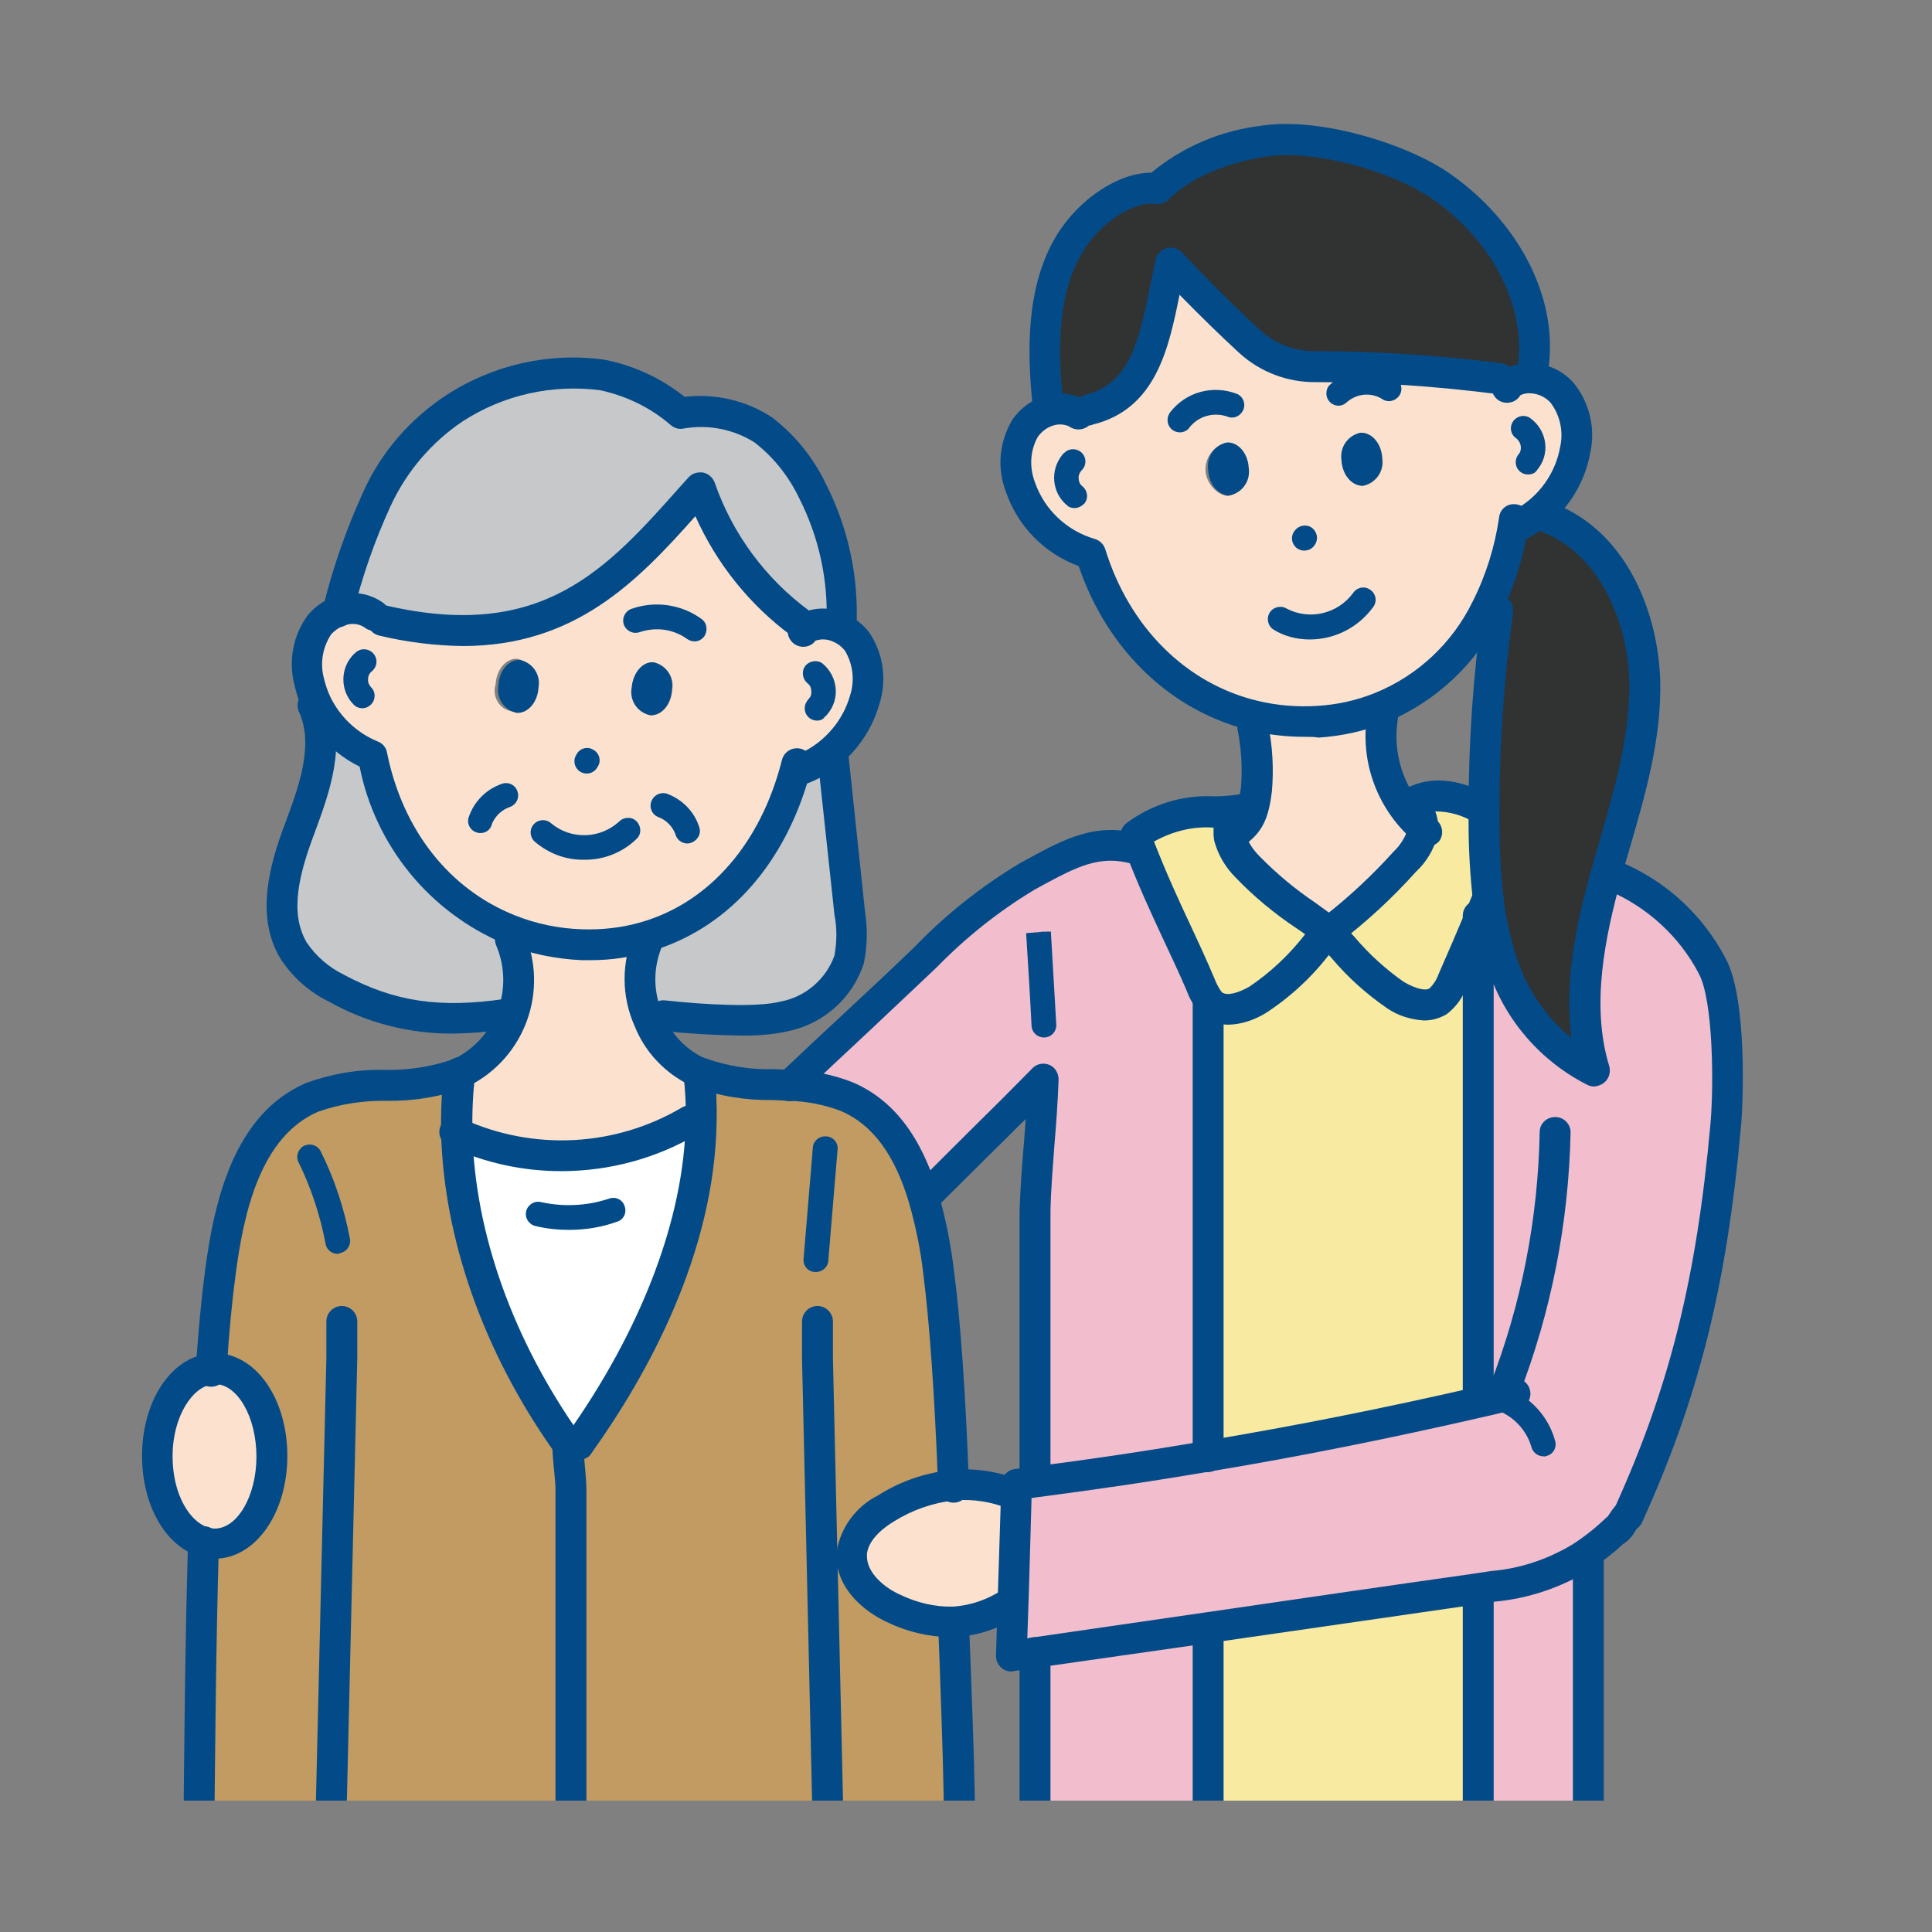 <?xml version="1.0" encoding="utf-8"?>
<!-- Generator: Adobe Illustrator 25.4.1, SVG Export Plug-In . SVG Version: 6.00 Build 0)  -->
<svg version="1.1" id="レイヤー_1" xmlns="http://www.w3.org/2000/svg" xmlns:xlink="http://www.w3.org/1999/xlink" x="0px"
	 y="0px" viewBox="0 0 500 500" style="enable-background:new 0 0 500 500;" xml:space="preserve">
<rect x="0" y="0" width="500" height="500" fill="#808080" stroke="none"/>
<style type="text/css">
	.st0{clip-path:url(#SVGID_00000150091538460439313930000009033557401423374780_);}
	.st1{fill:#F2BECD;}
	.st2{fill:#313232;}
	.st3{fill:#FCE2CE;}
	.st4{fill:#F9EAA1;}
	.st5{fill:#034B88;}
	.st6{fill:#C19B61;}
	.st7{fill:#C7C8C9;}
	.st8{fill:#FFFFFF;}
</style>
<g id="レイヤー_2_00000095338974995474812860000013070176965849560759_">
</g>
<g>
	<defs>
		<rect id="SVGID_1_" x="31" y="17.9" width="434" height="448.1"/>
	</defs>
	<clipPath id="SVGID_00000145759330826207280700000015039747473105683094_">
		<use xlink:href="#SVGID_1_"  style="overflow:visible;"/>
	</clipPath>
	
		<g id="レイヤー_1_00000054223981086978515590000017192736721768304000_" style="clip-path:url(#SVGID_00000145759330826207280700000015039747473105683094_);">
		<g id="グループ_3504" transform="translate(-247.113 -594.737)">
			<g>
				<g id="グループ_3503" transform="translate(247.113 594.737)">
					<g id="グループ_3502" transform="translate(0.763 4.992)">
						<g id="グループ_3500" transform="translate(1.208 1.21)">
							<path id="パス_10461" class="st1" d="M380.8,356.7l-0.2-0.7V231.7c0.8-1.9,1.5-3.7,2.3-5.5h0.3c0.7,6,2,11.9,3.9,17.5
								c4,11.8,12.5,21.6,23.6,27.2c-5-16.4-1.6-34.2,3-50.7c0-0.2,0.1-0.3,0.1-0.5l0.3,0.1c7,3.6,18.4,8.1,27.1,24.2
								c4.4,8.3,4.3,31.8,3.5,41.2c-3.4,37.4-9.8,66.9-25.3,101.1c0.1-1.3-3.1,4.7-3,3.4c-2.8,2.7-5.9,5.1-9.2,7.3
								c-6.9,4.2-14.7,6.8-22.7,7.5l-4,0.6c-23.3,3.3-46.6,6.7-69.9,10.1c-14.9,2.1-29.9,4.3-44.8,6.4c-2,0.3-4.1,0.6-6.1,0.9
								c0.2-4.7,0.3-9.4,0.4-14.2c0.3-9.2,0.6-18.4,0.8-27.7c0-0.9,0.1-1.8,0.1-2.6c1.6-0.2,3.2-0.4,4.8-0.6
								c15-1.9,29.9-4.1,44.8-6.7C334.1,366.7,357.5,362.1,380.8,356.7z"/>
							<path id="パス_10462" class="st2" d="M423.7,169.9c0.4,17-5.3,33.5-9.9,49.8c0,0.2-0.1,0.3-0.1,0.5
								c-4.6,16.6-8,34.3-3,50.7c-11.1-5.6-19.6-15.4-23.6-27.2c-1.9-5.7-3.2-11.6-3.9-17.5c-0.7-6.4-1.1-12.8-1.1-19.2v-3.7
								c0-17.2,1.2-34.3,3.5-51.4l-2.9-0.5c3.7-7.3,6.1-15.1,7.3-23.2l0.1,1.9c1.5-0.7,3-1.5,4.3-2.4l4.5,0.3
								C414.9,134.4,423.2,152.7,423.7,169.9z"/>
							<path id="パス_10463" class="st1" d="M409,412.1v62h-28.4v-68.4l-0.1-0.6l4-0.6c8-0.7,15.8-3.3,22.7-7.5l1.9,1v14.1H409z"
								/>
							<path id="パス_10464" class="st3" d="M388.3,93.5c1.8-1.5,4.1-2.2,6.4-2c3,0.2,5.8,1.5,7.8,3.7c3.3,4.2,4.6,9.6,3.4,14.8
								c-1.3,7.1-5.4,13.5-11.4,17.6c-1.4,1-2.8,1.8-4.3,2.4l-0.1-1.9c-1.1,8.1-3.6,15.9-7.3,23.2c-5.7,11.5-15.3,20.5-27.2,25.4
								c-5.2,2.1-10.8,3.4-16.4,3.7c-5.5,0.3-11-0.1-16.4-1.4c-19.2-4.6-35.5-19.3-42.4-41.9c-8.5-2.5-15.2-8.9-18.2-17.2
								c-1.9-5-1.5-10.6,1.1-15.2c1.5-2.3,3.8-3.9,6.4-4.7c2.1-0.6,4.3-0.5,6.3,0.3l3.8-0.4c16.6-4.1,17.5-22.4,21.2-37.9
								c6.8,7.2,13.4,13.9,20.5,20.4c4.7,4.2,10.8,6.5,17.1,6.5c15.9,0,31.7,1.1,47.5,3.1L388.3,93.5z M350.9,119.5
								c3.3-0.7,5.4-3.8,4.9-7.1c-0.2-3.8-2.7-6.7-5.6-6.6c-3.3,0.7-5.4,3.8-4.9,7.1C345.5,116.7,348,119.7,350.9,119.5z
								 M315.7,122.2c3.3-0.7,5.4-3.8,4.8-7.1c-0.2-3.8-2.7-6.7-5.6-6.6c-3.7,1.2-5.8,5.3-4.5,9
								C311.3,119.9,313.2,121.7,315.7,122.2z"/>
							<path id="パス_10465" class="st2" d="M371,41.9c18,12.5,25.7,31.2,24,45.7l-0.2,3.9c-2.3-0.2-4.6,0.5-6.4,2l-2.2-1.6
								c-15.7-2-31.6-3.1-47.5-3.1c-6.3,0.1-12.4-2.2-17.1-6.5c-7.1-6.5-13.7-13.1-20.5-20.4c-3.6,15.5-4.6,33.9-21.2,37.9l-3.8,0.4
								c-2-0.8-4.2-0.9-6.3-0.3l-0.5-1.5c-1.2-12-2.1-29.1,5.7-41.8c5.8-9.5,16.1-15.2,22.6-14.2c7.8-6.9,17.5-11.3,27.9-12.4
								C338.5,28.3,360,34.3,371,41.9z"/>
							<path id="パス_10466" class="st4" d="M366.3,208.2c0.2-2.6-1.3-5.1-3.7-6.1c6-3.7,12.3-2.3,18.9,1.1h0.6v3.7
								c0,6.4,0.4,12.9,1.1,19.2h-0.3c-0.8,1.9-1.5,3.7-2.3,5.5c-2.1,5-4.3,10.1-6.8,15.8c-0.7,2.1-2,4-3.7,5.3
								c-3.3,2.1-7.6,0.4-10.9-1.5c-5.9-3.4-12.3-11.2-17.2-16.2l0,0c0.1-0.1,0.1-0.2,0-0.3c0.2-0.2,0.4-0.4,0.4-0.1
								c7-5.3,13.5-11.3,19.3-17.9c2.2-2.1,3.7-4.6,4.5-7.5C366.2,209,366.3,208.6,366.3,208.2z"/>
							<path id="パス_10467" class="st4" d="M380.6,356l0.2,0.7c-23.2,5.4-46.6,10-70.1,14V253.8l0.6-0.8c0.4,0.4,0.8,0.8,1.2,1.1
								c3.3,2.1,7.6,0.4,10.9-1.5c6.5-4.3,12.1-9.8,16.6-16.2c0,0.4,1.6-0.5,1.9-1.1c4.9,5,11.3,12.7,17.2,16.2
								c3.4,1.9,7.7,3.6,10.9,1.5c1.7-1.4,3-3.2,3.7-5.3c2.5-5.7,4.7-10.8,6.8-15.8L380.6,356L380.6,356z"/>
							<path id="パス_10468" class="st4" d="M380.6,405.6V474h-69.9v-58.8V415c23.3-3.4,46.6-6.8,69.9-10.1V405.6z"/>
							<path id="パス_10469" class="st3" d="M366.3,208.2c0,0.4-0.1,0.8-0.2,1.2c-0.8,2.9-2.4,5.4-4.5,7.5
								c-5.9,6.5-12.4,12.5-19.3,17.9c0-0.3-0.2-0.1-0.4,0.1c-0.1-0.1-0.2-0.1-0.3-0.2c-7-5.3-14.8-10.1-20.7-16.7
								c-2.2-2.1-3.7-4.6-4.6-7.5c-0.1-0.3-0.1-0.6-0.1-0.9h0.8c4.7-2.8,5.4-6.1,6.1-11.5c0.5-5.4,0.2-10.9-1-16.3l0.6-2.7
								c5.4,1.3,10.9,1.7,16.4,1.4c5.6-0.3,11.2-1.6,16.4-3.7l0.5,1.1C353.8,189,357.7,200.6,366.3,208.2z"/>
							<path id="パス_10470" class="st5" d="M355.7,112.4c0.5,3.3-1.6,6.4-4.9,7.1c-2.9,0.1-5.4-2.8-5.6-6.6
								c-0.5-3.3,1.6-6.4,4.9-7.1C353.1,105.7,355.5,108.6,355.7,112.4z"/>
							<path id="パス_10470_00000060721857210453069380000008907673884963503799_" class="st5" d="M321.2,114.9
								c0.5,3.3-1.6,6.4-4.9,7.1c-2.9,0.1-5.4-2.8-5.6-6.6c-0.5-3.3,1.6-6.4,4.9-7.1C318.5,108.2,321,111.1,321.2,114.9z"/>
							<path id="パス_10471" class="st4" d="M341.9,235.2L341.9,235.2c-0.3,0.7-1.9,1.6-1.9,1.2c-4.4,6.4-10,11.9-16.6,16.2
								c-3.4,2-7.7,3.6-10.9,1.5c-0.5-0.3-0.9-0.6-1.2-1.1c-1.1-1.3-1.9-2.7-2.5-4.3c-5.7-13.1-10.7-22.5-15.6-35.4
								c-0.4-1.1-0.9-2.2-1.3-3.4c10.9-8.1,18.9-5.2,28-6.8c-2.5,1.1-4,3.7-3.6,6.4c0,0.3,0,0.6,0.1,0.9c0.8,2.9,2.4,5.4,4.6,7.5
								c5.9,6.5,13.7,11.4,20.7,16.7c0.1,0,0.2,0.1,0.3,0.2c-0.1,0.1-0.1,0.1-0.2,0.1l-0.1-0.1c0,0.2,0.1,0.2,0.1,0.1
								C341.8,235.1,341.8,235.1,341.9,235.2z"/>
							<path id="パス_10473" class="st1" d="M311.3,253l-0.6,0.8v116.9c-14.9,2.5-29.8,4.7-44.8,6.7V377v-69.8
								c0.4-10.9,1.7-23,2.1-34c-11,11.2-19.8,19.6-30.9,30.8H237c-3.4-11.5-9.2-21.7-19.9-26.3c-4.7-1.8-9.7-2.8-14.8-2.9l0,0
								c12-11.4,23.3-21.8,35.3-33.2c7.8-8.1,16.6-15.1,26.2-20.9c9.9-5.3,17.7-10.3,28.5-7.1l0.9-0.3c5,12.8,9.9,22.2,15.6,35.4
								C309.4,250.3,310.2,251.7,311.3,253z"/>
							<path id="パス_10474" class="st1" d="M310.6,471.1v2.9h-44.8v-52.5c14.9-2.1,29.9-4.3,44.8-6.4v0.2V471.1z"/>
							<path id="パス_10475" class="st3" d="M244.8,413.5c-5.3,0.1-10.5-1.1-15.2-3.4c-5.7-2.6-11.2-7.6-11.2-13.7
								c0-0.3,0-0.7,0.1-1.1c1.1-4.9,4.3-9,8.8-11.2c5.3-3.3,11.3-5.4,17.5-6c5.5-0.5,11,0.4,16.1,2.6h0.2
								c-0.3,9.2-0.5,18.4-0.8,27.7H260C255.5,411.4,250.2,413.2,244.8,413.5z"/>
							<path id="パス_10476" class="st6" d="M246.4,473.1h-34.1v-4.8l-1.7-71.8l7.7-0.2c0,6.1,5.5,11.1,11.2,13.7
								c4.7,2.3,10,3.4,15.2,3.4C246.1,447.5,246.3,450.3,246.4,473.1z"/>
							<path id="パス_10477" class="st6" d="M210.7,396.6l1.7,71.8v4.8h-66.6v-93.8c0-3.2-0.8-8.6-0.8-11.7h3
								c17.2-24.2,31.2-54.1,31.6-83.7c0.1-4.2-0.1-8.4-0.6-12.5c7.2,3.2,15.4,2.9,23.4,3.4c5.1,0.1,10.1,1.1,14.8,2.9
								c10.7,4.6,16.5,14.8,19.9,26.3c1.8,6.3,3.1,12.7,3.9,19.1c1.8,14,3,33.8,3.8,54.9c-6.2,0.6-12.2,2.7-17.5,6
								c-4.5,2.2-7.7,6.3-8.8,11.2c0,0.4-0.1,0.8-0.1,1.1L210.7,396.6z"/>
							<path id="パス_10478" class="st3" d="M85.6,152c3.1-1.4,6.7-1.1,9.4,0.9l2.2,1.5c44.2,10.3,62-11.8,82.2-34.4
								c4.9,14,13.9,26.3,25.9,35.1l1.1,1.7c2.8-1.8,6.4-2,9.3-0.5c1.8,0.8,3.4,2,4.6,3.6c2.9,4.5,3.6,10,1.9,15.1
								c-1.5,5.2-4.5,9.9-8.7,13.3c-2.6,2.2-5.7,3.9-9,5l0.1-1.9c-5.9,23.4-20.4,39.3-38.9,44.8c-5.5,1.6-11.2,2.3-16.9,2
								c-6.4-0.2-12.6-1.6-18.5-3.9c-17.5-7-31.2-22.9-35.6-45.1c-6.3-2.6-11.5-7.4-14.5-13.5c-0.8-1.7-1.5-3.5-1.9-5.4
								c-1.4-5.2-0.5-10.7,2.7-15C82.2,153.8,83.8,152.7,85.6,152z M172,172.3c0.6-3.3-1.6-6.4-4.8-7.1c-2.9-0.2-5.4,2.8-5.6,6.6
								c-0.5,3.3,1.6,6.4,4.8,7.1C169.3,179.1,171.8,176.1,172,172.3L172,172.3z M136.7,171.4c0.6-3.3-1.6-6.4-4.8-7.1
								c-2.9-0.2-5.4,2.8-5.6,6.6c-0.9,2.8,0.6,5.9,3.4,6.8c2.8,0.9,5.9-0.6,6.8-3.4C136.9,173.4,136.9,172.4,136.7,171.4
								L136.7,171.4z"/>
							<path id="パス_10479" class="st7" d="M217.9,230.2c0.7,4,0.6,8-0.2,12c-2.6,7.5-9,13.1-16.8,14.7
								c-7.6,1.9-23.6,0.6-31.4-0.2l-3.7,1.3c-3-6.7-3-14.4,0-21.2l-0.2-0.6c18.6-5.5,33-21.4,38.9-44.8l-0.1,1.9
								c3.3-1.1,6.3-2.8,9-5C215,202.3,216.5,216.2,217.9,230.2z"/>
							<path id="パス_10480" class="st7" d="M208.3,120.8c5.5,10.8,8.1,22.9,7.5,35.1l-0.2,0.4c-3-1.5-6.5-1.3-9.3,0.5l-1.1-1.7
								c-12-8.8-21-21.1-25.9-35.1c-20.2,22.7-37.9,44.7-82.2,34.4l-2.2-1.5c-2.8-1.9-6.3-2.3-9.4-0.9c2.5-10,5.9-19.7,10.1-29.1
								c4.3-9.5,11.3-17.5,19.9-23.3c11.3-7.4,24.9-10.5,38.4-8.7c7.5,1.5,14.4,4.9,20.2,9.9c7.4-1.3,15.1,0.2,21.5,4.3
								C201,109.3,205.4,114.7,208.3,120.8z"/>
							<path id="パス_10481" class="st3" d="M179,271.4c0.5,4.1,0.7,8.3,0.6,12.5h-3.1c-18.4,10.7-40.8,11.9-60.2,3.1
								c-0.1-5.2,0.1-10.4,0.7-15.6c0.2-0.1,0.4-0.2,0.6-0.3c12.6-6.4,18-21.4,12.5-34.4l0.1-2.5c5.9,2.4,12.2,3.7,18.5,3.9
								c5.7,0.2,11.4-0.5,16.9-2l0.2,0.6c-3,6.7-3,14.4,0,21.2c2.4,5.8,6.8,10.5,12.4,13.2C178.5,271.3,178.7,271.4,179,271.4z"/>
							<path id="パス_10482" class="st8" d="M176.5,283.9h3.1c-0.4,29.6-14.4,59.5-31.6,83.7h-3c-16.6-23.3-28.1-51.9-28.8-80.6
								C135.6,295.8,158.1,294.6,176.5,283.9z"/>
							<path id="パス_10483" class="st5" d="M167.1,165.2c3.3,0.7,5.4,3.8,4.8,7.1c-0.2,3.8-2.7,6.7-5.6,6.6
								c-3.3-0.7-5.4-3.8-4.8-7.1C161.8,168,164.3,165,167.1,165.2z"/>
							<path id="パス_10483_00000017500462903195873350000016348031722245903526_" class="st5" d="M132.6,164.6
								c3.3,0.7,5.4,3.8,4.8,7.1c-0.2,3.8-2.7,6.7-5.6,6.6c-3.3-0.7-5.4-3.8-4.8-7.1C127.2,167.4,129.7,164.4,132.6,164.6z"/>
							<path id="パス_10484" class="st6" d="M116.2,287c0.7,28.7,12.1,57.3,28.8,80.6c0,3.2,0.8,8.6,0.8,11.7v93.8H49.5
								c0.2-19.8,0.3-50.4,1.2-80.3c0.9,0.3,1.9,0.4,2.8,0.4c8.2,0,14.8-10.1,14.8-22.6S61.7,348,53.5,348c-0.3,0-0.6,0-0.9,0.1
								c0.6-9.4,1.4-17.9,2.3-24.9c2.3-17.8,7.3-38.4,23.8-45.4c11.9-5.1,26.3-1.1,38.2-6.3C116.3,276.6,116.1,281.8,116.2,287z"/>
							<path id="パス_10486" class="st7" d="M130.1,236.8c2.8,6.1,3,13.1,0.6,19.4h-1.3c-16.6,2.4-29.5,1.2-44.2-6.6
								c-4.6-2.2-8.5-5.6-11.3-9.9c-5.6-9.4-2.1-21.3,1.7-31.6s7.9-21.8,3.4-31.7l1.2-0.6c3,6.1,8.1,11,14.5,13.5
								c4.4,22.2,18.1,38.1,35.6,45.1L130.1,236.8z"/>
							<path id="パス_10487" class="st3" d="M52.7,348c0.3-0.1,0.6-0.1,0.9-0.1c8.2,0,14.8,10.1,14.8,22.6s-6.6,22.6-14.8,22.6
								c-1,0-1.9-0.1-2.8-0.4c-6.9-2-12-11.2-12-22.2C38.7,358.6,44.9,348.7,52.7,348z"/>
						</g>
						<g id="グループ_3501">
							<path id="パス_10488" class="st5" d="M338.2,160.5c-3.3,0-6.5-0.8-9.3-2.5c-1.5-0.9-2-2.9-1.1-4.4s2.9-2,4.4-1.1
								c5.9,3.1,13.2,1.4,17.2-4c1-1.5,2.9-1.9,4.4-0.9s1.9,2.9,0.9,4.4C350.8,157.4,344.7,160.5,338.2,160.5z"/>
							<path id="パス_10489" class="st5" d="M336.8,137.5c-1.8,0-3.2-1.4-3.2-3.2c0-0.9,0.4-1.7,1-2.3l0.1-0.1
								c1.3-1.2,3.3-1.2,4.5,0.1c1.1,1.2,1.2,3,0.1,4.3c-0.3,0.4-0.7,0.7-1.1,0.9C337.7,137.4,337.2,137.5,336.8,137.5z"/>
							<path id="パス_10490" class="st5" d="M336.9,185.7c-4.6,0-9.2-0.5-13.8-1.6c-20.7-4.9-37.3-20.8-44.7-42.6
								c-8.8-3.2-15.7-10.2-18.8-19.1c-2.4-6.2-1.8-13,1.6-18.7c2-3,5.1-5.3,8.6-6.3c3-0.9,6.1-0.7,9,0.5c0.6,0.2,1.1,0.5,1.6,0.8
								c1.9,1.1,2.5,3.6,1.4,5.5s-3.6,2.5-5.5,1.4c-0.1,0-0.1-0.1-0.2-0.1c-0.1-0.1-0.2-0.1-0.3-0.2c-1.2-0.5-2.6-0.6-3.9-0.2
								c-1.7,0.5-3.1,1.6-4.1,3c-2,3.6-2.2,7.9-0.7,11.8c2.5,7.1,8.3,12.5,15.5,14.6c1.3,0.4,2.3,1.4,2.7,2.7
								c6.2,20.1,20.9,34.8,39.5,39.2c5,1.2,10.1,1.6,15.2,1.3c5.2-0.3,10.3-1.4,15.2-3.4c11-4.5,19.9-12.9,25.1-23.5
								c3.5-6.9,5.8-14.3,6.9-21.9c0.2-2.1,2.1-3.6,4.1-3.4c0.6,0,1.1,0.2,1.7,0.4c0.1-0.1,0.2-0.1,0.3-0.2c5.1-3.5,8.6-8.9,9.7-15
								c0.9-4,0-8.2-2.5-11.5c-1.3-1.4-3.1-2.3-5.1-2.4c-0.9-0.1-1.9,0.1-2.7,0.5c-1.1,1.9-3.6,2.5-5.5,1.4
								c-1.1-0.7-1.8-1.8-1.9-3.1v-0.4c-0.1-1.3,0.4-2.5,1.4-3.3c2.6-2.1,5.9-3.2,9.2-2.9c4,0.2,7.8,2,10.5,5
								c4.2,5.1,5.8,11.8,4.4,18.2c-1.5,8.2-6.2,15.5-13.1,20.2c-1.1,0.8-2.3,1.5-3.5,2.1c-1.4,7-3.7,13.8-6.9,20.1
								c-6.1,12.3-16.5,22-29.2,27.3c-5.6,2.3-11.6,3.6-17.6,4C339.4,185.7,338.2,185.7,336.9,185.7z"/>
							<path id="パス_10491" class="st5" d="M394.7,117.8c-1.8,0-3.2-1.4-3.2-3.2c0-0.8,0.3-1.5,0.8-2.1s0.6-1.3,0.5-2.1
								c-0.1-0.7-0.5-1.4-1.1-1.9c-1.5-1-1.9-2.9-0.9-4.4c0.9-1.4,2.8-1.9,4.3-1c4.2,2.9,5.4,8.6,2.5,12.8c-0.2,0.3-0.4,0.5-0.6,0.8
								C396.5,117.5,395.6,117.8,394.7,117.8z"/>
							<path id="パス_10492" class="st5" d="M277.3,126.5c-0.7,0-1.4-0.2-1.9-0.7c-3.9-3.2-4.5-9-1.3-13c0.2-0.3,0.4-0.5,0.7-0.7
								c1.3-1.2,3.3-1.1,4.5,0.2c1.2,1.3,1.1,3.3-0.2,4.5c-0.5,0.6-0.8,1.3-0.7,2.1c0,0.7,0.3,1.4,0.9,1.9c1.4,1.1,1.7,3.1,0.6,4.5
								C279.2,126,278.3,126.5,277.3,126.5L277.3,126.5z"/>
							<path id="パス_10493" class="st5" d="M304.6,106.9c-1.8,0-3.2-1.4-3.2-3.2c0-0.7,0.2-1.3,0.6-1.9
								c4.1-5.4,11.2-7.3,17.5-4.8c1.6,0.8,2.2,2.7,1.4,4.3c-0.8,1.5-2.5,2.2-4.1,1.5c-3.5-1.2-7.4-0.1-9.7,2.8
								C306.6,106.4,305.6,106.9,304.6,106.9z"/>
							<path id="パス_10494" class="st5" d="M345.7,100c-1.8,0-3.2-1.4-3.2-3.2c0-0.8,0.3-1.7,0.9-2.2c4.6-4.3,11.5-5.1,16.9-1.8
								c1.5,0.9,2.1,2.8,1.2,4.4c-0.9,1.5-2.8,2.1-4.4,1.2c0,0-0.1,0-0.1-0.1c-2.9-1.8-6.6-1.5-9.2,0.8
								C347.3,99.6,346.5,100,345.7,100z"/>
							<path id="パス_10495" class="st5" d="M150.4,217.5c-4.7,0.1-9.2-1.6-12.8-4.7c-1.3-1.2-1.4-3.2-0.2-4.5s3.2-1.4,4.5-0.2
								c5.2,4.3,12.7,4,17.6-0.5c1.2-1.2,3.3-1.3,4.5,0c1.2,1.2,1.3,3.3,0,4.5C160.4,215.6,155.5,217.6,150.4,217.5z"/>
							<path id="パス_10496" class="st5" d="M177.1,213.3c-1.5,0-2.8-1.1-3.1-2.5c-0.8-2-2.3-3.5-4.3-4.3
								c-1.7-0.6-2.5-2.4-1.9-4.1c0.6-1.6,2.3-2.5,4-2c4.1,1.5,7.3,4.8,8.5,9c0.4,1.7-0.8,3.4-2.5,3.8
								C177.5,213.3,177.3,213.3,177.1,213.3z"/>
							<path id="パス_10497" class="st5" d="M123.6,210.6c-0.3,0-0.5,0-0.8-0.1c-1.7-0.4-2.8-2.1-2.3-3.9l0,0
								c1.4-4.2,4.6-7.4,8.8-8.8c1.7-0.5,3.5,0.5,3.9,2.2c0.5,1.6-0.4,3.3-2.1,3.9c-2,0.7-3.6,2.2-4.5,4.2
								C126.3,209.6,125.1,210.6,123.6,210.6z"/>
							<path id="パス_10498" class="st5" d="M151.1,195.2c-1.8,0-3.2-1.4-3.2-3.2c0-0.5,0.1-1,0.4-1.5c0-0.1,0.1-0.1,0.1-0.2
								c0.8-1.6,2.8-2.2,4.3-1.3c1.6,0.8,2.2,2.8,1.3,4.3l0,0c-0.1,0.2-0.2,0.3-0.3,0.5C153.1,194.7,152.1,195.2,151.1,195.2z"/>
							<path id="パス_10499" class="st5" d="M152.1,243.5c-0.7,0-1.5,0-2.3,0c-6.8-0.3-13.5-1.7-19.9-4.2
								c-19.4-8.1-33.5-25.3-37.6-45.9c-6.3-3.1-11.5-8.3-14.6-14.6c-1-2-1.7-4.1-2.2-6.3c-1.7-6.3-0.5-13.1,3.5-18.4
								c1.7-2,3.9-3.6,6.3-4.5c4.4-1.9,9.4-1.3,13.2,1.5c1.7,1.3,2.1,3.9,0.7,5.6c-1.3,1.7-3.9,2.1-5.6,0.7
								c-1.6-1.1-3.7-1.2-5.5-0.4c-1.2,0.4-2.2,1.2-3.1,2.1c-2.3,3.4-3,7.6-1.9,11.6c0.4,1.6,0.9,3.1,1.6,4.6
								c2.5,5.2,6.9,9.4,12.3,11.6c1.3,0.5,2.2,1.6,2.4,2.9c4,19.9,16,35.3,33.1,42.1c5.5,2.2,11.3,3.4,17.2,3.6
								c5.3,0.2,10.6-0.4,15.7-1.9c17.6-5.2,30.8-20.5,36.2-41.9c0.5-2,2.4-3.3,4.5-3c0.6,0.1,1.1,0.3,1.6,0.6
								c1.5-0.8,2.8-1.7,4.1-2.8c3.5-3,6.1-6.9,7.4-11.4c1.3-3.9,0.8-8.2-1.3-11.7c-0.8-1-1.8-1.8-3-2.3c-1.4-0.7-3.1-0.8-4.6-0.3
								c-1.3,1.8-3.8,2.1-5.6,0.8c-1-0.8-1.6-1.9-1.6-3.2V158c0-1.3,0.6-2.6,1.7-3.3c4-2.6,9-2.9,13.2-0.9c2.4,1.1,4.6,2.8,6.2,4.9
								c3.7,5.5,4.6,12.3,2.6,18.6c-2.7,9.4-9.6,17-18.7,20.5c-6.8,22.1-21.3,37.8-40.5,43.4C162.8,242.7,157.5,243.5,152.1,243.5z"
								/>
							<path id="パス_10500" class="st5" d="M210.7,181.5c-1.8,0-3.2-1.4-3.2-3.2c0-0.9,0.4-1.7,1-2.4c0.5-0.5,0.8-1.2,0.7-2
								c0-0.8-0.3-1.5-0.9-2c-1.4-1.1-1.7-3.1-0.7-4.5c1.1-1.4,3.1-1.7,4.5-0.7l0.1,0.1c3.9,3.3,4.5,9.1,1.2,13
								c-0.2,0.3-0.4,0.5-0.7,0.7C212.3,181.2,211.5,181.5,210.7,181.5z"/>
							<path id="パス_10501" class="st5" d="M93,178.3c-0.8,0-1.6-0.3-2.2-0.9c-3.6-3.6-3.6-9.5,0-13.1c0.2-0.2,0.5-0.4,0.7-0.6
								c1.4-1.1,3.4-0.8,4.5,0.6c1.1,1.4,0.8,3.4-0.6,4.5l0,0c-0.6,0.5-0.9,1.2-0.9,1.9c-0.1,0.8,0.2,1.5,0.7,2.1
								c1.3,1.2,1.3,3.2,0.1,4.5C94.7,177.9,93.9,178.3,93,178.3L93,178.3z"/>
							<path id="パス_10502" class="st5" d="M217.1,161.1h-0.2c-2.2-0.1-3.9-2-3.8-4.2l0,0c0.6-11.5-1.9-22.9-7.1-33.1
								c-2.7-5.6-6.6-10.5-11.5-14.3c-5.4-3.4-11.9-4.7-18.3-3.6c-1.2,0.3-2.5-0.1-3.4-0.9c-5.2-4.5-11.4-7.5-18.2-9
								c-12.5-1.6-25.1,1.2-35.7,8.1c-8,5.4-14.4,12.9-18.5,21.7c-4.2,9.1-7.5,18.6-9.9,28.4v0.1c-0.1,0.3-0.2,0.6-0.3,0.9
								c-1,2-3.4,2.7-5.4,1.7c-1.7-0.9-2.6-2.9-1.9-4.8V152l0,0c2.5-10.2,6-20.2,10.4-29.8c4.6-10.2,12.1-18.8,21.4-24.9
								c12.1-7.9,26.7-11.2,41-9.2c7.6,1.5,14.7,4.8,20.7,9.6c7.9-0.9,15.9,0.9,22.6,5.3c5.9,4.5,10.7,10.4,13.9,17.1
								c5.9,11.5,8.6,24.3,8,37.1C221,159.4,219.2,161.1,217.1,161.1z"/>
							<path id="パス_10503" class="st5" d="M179,161c-0.7,0-1.3-0.2-1.9-0.6c-3.6-2.6-8.1-3.2-12.3-1.8c-1.7,0.6-3.5-0.3-4.1-1.9
								c-0.6-1.7,0.3-3.5,1.9-4.1l0,0c6.1-2.2,13-1.2,18.2,2.6c1.4,1,1.7,3,0.7,4.5C180.9,160.5,180,161,179,161L179,161z"/>
							<path id="パス_10504" class="st5" d="M119,162.2c-7.3-0.1-14.5-1-21.6-2.7c-2.2-0.5-3.5-2.6-3.1-4.7
								c0.5-2.2,2.6-3.5,4.7-3.1h0.1c40.5,9.4,57.1-9.3,76.3-30.9l2-2.2c0.9-1.1,2.4-1.5,3.8-1.3c1.4,0.3,2.5,1.3,3,2.6
								c4.6,13.3,13.2,24.9,24.5,33.2c1.8,1.3,2.1,3.8,0.8,5.6c-1.3,1.7-3.8,2.1-5.5,0.8c-10.8-8-19.3-18.6-24.8-30.9
								C164.1,145.6,148,162.2,119,162.2z"/>
							<path id="パス_10505" class="st5" d="M116.7,262.5c-11.3,0.1-22.4-2.7-32.2-8.2c-5.2-2.5-9.7-6.5-12.8-11.4
								c-6.3-10.7-2.9-23.7,1.4-35c3.3-8.9,7.5-20,3.5-28.7c-0.9-2,0-4.4,2-5.3c2-0.9,4.4,0,5.3,2c5.3,11.7,0.5,24.5-3.3,34.8
								c-3.8,10.1-6.6,20.4-2,28.2c2.4,3.6,5.8,6.5,9.7,8.4c13.1,7,24.8,8.7,41.8,6.2c2.2-0.4,4.2,1,4.6,3.2c0.4,2.2-1,4.2-3.2,4.6
								c-0.1,0-0.2,0-0.3,0C126.4,262,121.5,262.4,116.7,262.5z"/>
							<path id="パス_10506" class="st5" d="M190.6,263c-6.8-0.1-13.5-0.5-20.2-1.2c-2.2-0.3-3.7-2.3-3.4-4.5
								c0.3-2.1,2.2-3.6,4.3-3.4c10,1.1,23.8,1.9,30,0.3c6.4-1.2,11.7-5.8,13.9-11.9c0.6-3.5,0.7-7,0-10.5l-4.5-41.8
								c0-0.1,0-0.3,0-0.4c0-2.2,1.8-4,4-4.1c2.2,0,3.9,1.7,4,3.8l4.4,41.6c0.7,4.4,0.6,9-0.3,13.4c-2.9,9-10.4,15.7-19.7,17.6
								C199.1,262.8,194.8,263.1,190.6,263z"/>
							<path id="パス_10507" class="st5" d="M54.8,398.4c-1.4,0-2.7-0.2-4-0.6c-8.7-2.6-14.8-13.2-14.8-26
								c0-14.2,7.5-25.5,17.4-26.5c0.5-0.1,0.9-0.1,1.4-0.1c10.6,0,18.8,11.7,18.8,26.6S65.3,398.4,54.8,398.4z M54.8,353.2
								c-0.2,0-0.3,0-0.5,0.1c-5,0.4-10.4,8-10.4,18.6c0,10.2,4.7,17.1,9.2,18.4c0.6,0.2,1.1,0.3,1.7,0.3c5.9,0,10.8-8.5,10.8-18.6
								C65.6,361.7,60.7,353.2,54.8,353.2L54.8,353.2z M53.9,349.3L53.9,349.3z"/>
							<path id="パス_10508" class="st5" d="M147,478.3c-2.2,0-4-1.8-4-4l0,0v-93.7c0-1.4-0.2-3.5-0.4-5.5c-0.2-1.7-0.3-3.4-0.4-5
								c-17.9-25.5-28.1-54.5-28.8-81.8c-0.1-5.4,0.1-10.8,0.8-16.2c0.3-2.2,2.3-3.7,4.5-3.5c2.2,0.3,3.7,2.3,3.5,4.5l0,0
								c-0.6,5-0.8,10-0.7,15c0.6,26.1,10.6,53.9,28,78.4c0.5,0.7,0.7,1.5,0.7,2.3c0,1.4,0.2,3.5,0.4,5.5c0.2,2.2,0.4,4.5,0.4,6.3
								v93.7C151,476.5,149.2,478.3,147,478.3L147,478.3z"/>
							<path id="パス_10509" class="st5" d="M84.8,473.6L84.8,473.6c-2.3-0.1-4-1.9-4-4.1l2.9-123.1V337c0-2.2,1.8-4,4-4
								s4,1.8,4,4v9.5l-2.9,123.2C88.7,471.9,86.9,473.6,84.8,473.6z"/>
							<path id="パス_10510" class="st5" d="M246,383.9c-2.2,0-4-1.8-4-4l0,0c0-0.3,0-0.5,0-0.7c-0.9-23.5-2.2-41.8-3.8-54.4
								c-0.7-6.3-2-12.5-3.7-18.5c-3.7-12.5-9.5-20.3-17.7-23.8c-4.3-1.6-8.8-2.5-13.4-2.6c-1.4-0.1-2.8-0.1-4.2-0.2
								c-6.9,0.1-13.8-1-20.4-3.4c-0.2-0.1-0.5-0.2-0.7-0.3c-6.6-3.1-11.9-8.6-14.6-15.4c-3.5-7.8-3.5-16.7,0-24.4
								c0.9-2,3.3-2.8,5.3-1.9c2,0.9,2.8,3.3,1.9,5.3c-2.5,5.7-2.5,12.2,0.1,17.9c2,4.9,5.7,8.9,10.4,11.2c0.2,0.1,0.4,0.1,0.6,0.2
								c5.7,2,11.7,3,17.7,2.8c1.4,0.1,2.9,0.1,4.3,0.2c5.5,0.1,11,1.2,16.1,3.2c10.5,4.5,17.7,13.9,22.2,28.8
								c1.9,6.5,3.2,13.1,4,19.8c1.7,12.8,3,31.4,3.9,55.3c0,0.5,0,0.7,0,0.9C250,382.2,248.2,383.9,246,383.9L246,383.9z"/>
							<path id="パス_10511" class="st5" d="M270.5,103.8c-2,0-3.7-1.5-4-3.6c-1.4-13.5-2-30.8,6.2-44.3
								c5.8-9.5,16.1-16.2,24.4-16.2h0.1c8.2-6.8,18.2-11,28.8-12.2c14.8-2.2,37.4,4.7,48.4,12.4c17.7,12.3,27.8,31.7,25.7,49.4
								c-0.3,2.2-2.4,3.7-4.5,3.4c-2.1-0.3-3.6-2.2-3.4-4.3c1.4-12.2-4.9-29.9-22.3-41.9c-10.8-7.5-31.1-12.8-42.7-11
								c-15.4,2.3-23.1,8.6-25.6,11.2c-0.9,0.9-2.2,1.3-3.5,1.1c-4.7-0.8-13.6,4.1-18.6,12.3c-7,11.5-6.4,27.1-5.1,39.3
								c0.2,2.2-1.4,4.1-3.5,4.4l0,0C270.7,103.8,270.6,103.8,270.5,103.8z"/>
							<path id="パス_10512" class="st5" d="M149.1,372.8c-2.2,0-4-1.8-4-4c0-0.8,0.3-1.6,0.7-2.3c19.5-27.4,30.5-56.3,30.9-81.4
								c0.1-4-0.1-8-0.6-12c-0.3-2.2,1.3-4.2,3.5-4.5s4.2,1.3,4.5,3.5c0.5,4.3,0.7,8.7,0.6,13.1c-0.5,34.2-17.9,65.6-32.4,85.9
								C151.7,372.2,150.4,372.8,149.1,372.8z"/>
							<path id="パス_10513" class="st5" d="M213.6,473.6c-2.2,0-3.9-1.7-4-3.9l-2.8-123.1V337c0-2.2,1.8-4,4-4s4,1.8,4,4v9.5
								l2.8,123c0,2.2-1.7,4-3.9,4.1H213.6z"/>
							<path id="パス_10514" class="st5" d="M144.5,298.1c-9.9,0-19.6-2.1-28.6-6.2c-0.2-0.1-0.5-0.2-0.7-0.3
								c-2-1-2.8-3.4-1.9-5.3c0.9-2,3.3-2.8,5.3-1.9h0.1c0.1,0.1,0.3,0.1,0.4,0.2c18.2,8.3,39.3,7.2,56.5-2.9
								c1.9-1.2,4.3-0.6,5.5,1.3s0.6,4.3-1.3,5.5c-0.1,0-0.1,0.1-0.2,0.1C169.1,294.8,156.9,298.1,144.5,298.1z"/>
							<path id="パス_10515" class="st5" d="M245,418.7c-5.5-0.1-10.9-1.4-15.8-3.7c-6.5-2.9-13.5-9-13.5-17.3
								c0-0.5,0-0.9,0.1-1.4c1.1-6.2,5.1-11.5,10.7-14.3c5.8-3.7,12.4-5.9,19.2-6.6c6.1-0.5,12.3,0.5,17.9,2.8c2,0.8,3,3.1,2.2,5.2
								c-0.8,2-3.1,3-5.2,2.2c-4.5-1.9-9.4-2.7-14.3-2.3c-5.6,0.6-11,2.5-15.8,5.5c-2.3,1.4-6.4,4.4-6.9,8.3c0,0.1,0,0.4,0,0.7
								c0,4.2,4.4,8.1,8.8,10c4.2,2,8.8,3.1,13.4,3c4.7-0.3,9.3-1.9,13.2-4.6c1.9-1.2,4.3-0.6,5.5,1.3c1.1,1.8,0.6,4.2-1.2,5.4
								c-5.1,3.5-11,5.5-17.2,5.8C245.8,418.7,245.4,418.7,245,418.7z"/>
							<path id="パス_10516" class="st5" d="M411.9,276.2c-0.6,0-1.2-0.1-1.8-0.4c-12.1-6.1-21.3-16.7-25.6-29.5
								c-2-6-3.4-12.1-4.1-18.4c-0.7-6.5-1.1-13.1-1.1-19.7v-3.8c0-17.4,1.2-34.7,3.6-51.9c0.2-2.2,2.2-3.8,4.4-3.5
								c2.2,0.2,3.8,2.2,3.5,4.4c0,0.1,0,0.1,0,0.2c-2.3,16.8-3.5,33.8-3.5,50.8v3.7c0,6.3,0.3,12.5,1,18.8
								c0.6,5.7,1.9,11.3,3.7,16.7c2.7,7.8,7.5,14.8,13.9,20c-1.9-14.8,1.4-30,5.1-43.3l0.1-0.3c0.7-2.6,1.4-5,2.1-7.3
								c3.9-13.6,8-27.6,7.7-41.5c-0.4-14.8-7.4-32.4-22.2-38.4c-2-0.8-3-3.2-2.2-5.2s3.2-3,5.2-2.2c19.4,7.8,26.7,29.4,27.2,45.6
								c0.4,15.2-3.9,29.8-8,43.9c-0.7,2.4-1.4,4.7-2,7.1l-0.1,0.3c-4.2,15.3-7.9,32.9-3.1,48.6c0.6,2.1-0.5,4.3-2.6,5
								C412.7,276.1,412.3,276.1,411.9,276.2L411.9,276.2z"/>
							<path id="パス_10517" class="st5" d="M318.2,214.8c-2.2,0-4-1.8-4-4c0-1.4,0.7-2.7,1.9-3.4c3-1.8,3.5-3.4,4.3-8.6
								c0.4-5.1,0.1-10.1-0.9-15.1c-0.3-2.2,1.1-4.2,3.3-4.6c2.2-0.3,4.2,1.1,4.6,3.3c1.2,5.7,1.5,11.6,1,17.5
								c-0.8,6-1.9,10.6-8,14.4C319.7,214.6,319,214.8,318.2,214.8z"/>
							<path id="パス_10518" class="st5" d="M368.5,214.2c-0.8,0-1.7-0.3-2.3-0.8c-0.3-0.2-0.6-0.5-0.9-0.7l-0.3-0.2
								c-9.8-8.5-14.3-21.6-11.6-34.3c0.5-2.1,2.6-3.5,4.8-3c2.1,0.5,3.5,2.6,3,4.8c-2,9.8,1.4,19.9,8.9,26.4l0.3,0.3
								c0.1,0.1,0.3,0.2,0.4,0.4c1.8,1.3,2.2,3.8,0.9,5.6C371,213.5,369.8,214.1,368.5,214.2L368.5,214.2z"/>
							<path id="パス_10519" class="st5" d="M317.2,260.2c-2,0-4-0.5-5.6-1.6c-0.7-0.5-1.4-1-2-1.7c-1.4-1.6-2.5-3.4-3.2-5.4
								c-2.1-4.9-4.2-9.3-6.2-13.6c-3.3-7.1-6.4-13.8-9.5-21.9c-0.4-1.1-0.9-2.2-1.3-3.4c-0.6-1.7,0-3.5,1.4-4.6
								c6.5-4.8,14.4-7.3,22.5-6.9c2.4,0,4.8-0.2,7.2-0.6c2.2-0.4,4.2,1.1,4.6,3.2c0.3,2-0.8,3.9-2.7,4.5c-0.4,0.1-0.9,1.2-0.8,2.3
								v0.4c0.7,2.2,2,4.1,3.6,5.7c4.4,4.5,9.2,8.5,14.4,12c1.8,1.3,3.6,2.6,5.3,3.9c0.6,0.3,1.2,0.8,1.6,1.4
								c0.4,0.5,0.6,1.1,0.7,1.7c0.1,0.6,0,1.2-0.1,1.8c0,0.2-0.1,0.4-0.2,0.6c-0.6,1.3-1.7,2.4-2.9,3c-4.7,6.4-10.6,11.9-17.2,16.2
								C323.8,259,320.6,260.1,317.2,260.2z M297.9,212.8c0,0.1,0.1,0.2,0.1,0.3c3.1,7.9,6.1,14.5,9.4,21.5c2,4.3,4.1,8.8,6.2,13.8
								c0.4,1.1,1,2.2,1.7,3.2c0.1,0.1,0.2,0.2,0.3,0.3c1.3,0.8,3.8,0.2,6.9-1.5c5.5-3.7,10.4-8.3,14.5-13.6
								c-0.7-0.5-1.5-1.1-2.3-1.6c-5.7-3.8-11-8.2-15.7-13.1c-2.6-2.6-4.5-5.8-5.5-9.4c-0.1-0.6-0.2-1.2-0.2-1.7c0-0.6,0-1.2,0-1.8
								l0,0C308.1,208.8,302.7,210.1,297.9,212.8L297.9,212.8z"/>
							<path id="パス_10520" class="st5" d="M342.9,240.2c-2.2,0-4-1.8-4-4c0-1.2,0.5-2.4,1.5-3.1c0.4-0.4,1-0.8,1.6-1
								c6.4-5,12.4-10.6,17.9-16.7c1.6-1.5,2.9-3.5,3.6-5.6c0.1-0.2,0.1-0.5,0.1-0.8c0-0.8-0.3-1.5-0.9-2c-2.1-0.7-3.3-2.9-2.6-5
								c0.3-0.9,0.9-1.7,1.7-2.2c8.6-5.3,17.2-2,22.9,1c2,1,2.7,3.4,1.7,5.4s-3.4,2.7-5.4,1.7h-0.1c-3.1-1.9-6.6-2.9-10.2-2.9
								c0.5,1.4,0.8,2.9,0.8,4.4c0,0.7-0.1,1.4-0.3,2c-0.9,3.5-2.8,6.7-5.5,9.2c-6,6.7-12.7,12.9-19.9,18.4
								c-0.4,0.3-0.9,0.6-1.4,0.7C344,240,343.5,240.2,342.9,240.2z"/>
							<path id="パス_10521" class="st5" d="M342.9,240.2c-0.8,0-1.5-0.2-2.1-0.6c-1.2-0.8-1.9-2.1-1.9-3.5c0-2.2,1.8-4,4-4
								c1.1,0,2.1,0.4,2.8,1.2c0.9,0.9,1.4,2.2,1.2,3.5c-0.2,1.3-1,2.4-2.1,3C344.2,240,343.5,240.2,342.9,240.2z"/>
							<path id="パス_10522" class="st5" d="M367.8,259.1c-3.4-0.2-6.7-1.2-9.5-3.1c-5.4-3.7-10.3-8.1-14.5-13.1
								c-1.2-1.3-2.4-2.6-3.5-3.7l-0.1-0.1c-0.3-0.3-0.5-0.6-0.7-1c-1-1.9-0.3-4.4,1.7-5.4c1.6-0.8,3.5-0.5,4.8,0.8l0,0
								c0.1,0.1,0.3,0.3,0.4,0.4c1.1,1.1,2.2,2.3,3.4,3.6c3.7,4.4,8,8.3,12.7,11.6c3.1,1.8,5.6,2.4,6.7,1.7c1-1,1.8-2.2,2.3-3.6
								c2.5-5.7,4.7-10.8,6.8-15.8l2.3-5.5c0.9-2,3.2-2.9,5.3-2c2,0.9,2.9,3.1,2.1,5.1l-2.3,5.5c-2.2,5.1-4.4,10.2-6.9,15.9
								c-1,2.8-2.8,5.3-5.2,7.1C371.7,258.6,369.8,259.1,367.8,259.1z"/>
							<path id="パス_10523" class="st5" d="M53.9,353.9c-2.2,0-4-1.8-4-4c0-0.1,0-0.5,0-0.7c0.7-10.2,1.5-18.6,2.4-25.3
								c2.4-18.4,7.6-40.6,26.1-48.6c6.6-2.4,13.5-3.6,20.5-3.4c6,0.1,12-0.8,17.7-2.8c0.2-0.1,0.3-0.1,0.5-0.2
								c10.6-5.5,15.2-18.1,10.6-29.1c-0.9-2-0.1-4.4,1.9-5.3c2-0.9,4.4-0.1,5.3,1.9c6.5,15,0.2,32.4-14.4,39.7
								c-0.4,0.2-0.7,0.3-0.9,0.4c-6.5,2.4-13.4,3.5-20.3,3.4c-6-0.1-12,0.8-17.7,2.8c-14.9,6.4-19.3,26-21.4,42.3
								c-0.9,6.6-1.7,14.9-2.3,24.6c0,0,0,0.3,0,0.4C57.9,352.1,56.1,353.9,53.9,353.9L53.9,353.9z"/>
							<path id="パス_10524" class="st5" d="M247.7,478.3h-197c-2.2,0-4-1.8-4-4l0,0v-4.7c0.2-20.3,0.4-48,1.2-75.7
								c0.1-2.2,1.8-3.9,4-3.9H52c2.2,0,3.9,1.8,3.9,4c-0.8,27.8-1,55.5-1.2,75.7v0.7h188.9c-0.2-17-0.4-22.4-1.2-45.3l-0.4-10.2
								l4-0.2h4l0.4,10.1c0.9,24.7,1.1,29.2,1.3,49.6C251.7,476.5,249.9,478.3,247.7,478.3L247.7,478.3L247.7,478.3z"/>
							<path id="パス_10525" class="st5" d="M311.9,476.3c-2.2,0-4-1.8-4-4v-55.9c0-2.2,1.8-4,4-4s4,1.8,4,4v55.9
								C315.9,474.5,314.1,476.3,311.9,476.3L311.9,476.3z"/>
							<path id="パス_10526" class="st5" d="M311.9,376c-2.1,0.1-3.9-1.6-4-3.8v-0.1V255c0-2.2,1.8-4,4-4s4,1.8,4,4v116.9
								C315.9,374.1,314.1,375.9,311.9,376z"/>
							<path id="パス_10527" class="st5" d="M203.6,280c-2.2,0-4-1.8-4-4c0-1.1,0.4-2.1,1.2-2.9c6-5.7,11.8-11.1,17.6-16.5
								s11.7-10.9,17.7-16.7c8-8.3,17.1-15.5,27.1-21.5l2-1.1c9.2-5,17.9-9.8,29.5-6.3c2.1,0.6,3.4,2.8,2.8,4.9
								c-0.6,2.1-2.8,3.4-4.9,2.8c-0.1,0-0.2,0-0.3-0.1c-8.4-2.5-14.7,0.9-23.4,5.6l-2,1.1c-9.3,5.6-17.8,12.4-25.4,20.2
								c-6,5.7-11.9,11.2-17.7,16.7c-5.8,5.4-11.6,10.8-17.5,16.5C205.6,279.6,204.6,280,203.6,280z"/>
							<path id="パス_10528" class="st5" d="M267.1,382.2c-2.2,0-4-1.8-4-4v-69.8c0.2-5.7,0.6-11.6,1.1-17.3
								c0.2-2.1,0.3-4.3,0.5-6.5c-2.8,2.7-5.4,5.4-8.1,8c-4.9,4.9-9.9,9.8-15.4,15.3c-1.5,1.6-4.1,1.6-5.6,0s-1.6-4.1,0-5.6
								c5.5-5.6,10.5-10.5,15.4-15.4c5-4.9,9.9-9.8,15.4-15.4c1.5-1.6,4.1-1.6,5.6-0.1c0.8,0.8,1.2,1.9,1.2,3
								c-0.2,5.6-0.6,11.4-1.1,17.2c-0.4,5.6-0.9,11.4-1,16.8v69.7C271,380.4,269.3,382.2,267.1,382.2z"/>
							<path id="パス_10529" class="st5" d="M261,427.6c-2.2,0-4-1.8-4-4v-0.1l0.5-16.5c0.3-8.4,0.5-16.9,0.8-25.4l0.1-2.6
								c0.1-2,1.6-3.6,3.5-3.8c1.5-0.2,3-0.4,4.5-0.6c14.8-1.9,29.8-4.1,44.8-6.7c23.4-3.9,46.9-8.6,69.9-13.9
								c3.1-0.7,6.2-1.4,9.3-2.2c2.1-0.5,4.3,0.8,4.8,3c0.5,2.1-0.8,4.3-3,4.8c-3.1,0.7-6.2,1.5-9.4,2.2
								c-23.1,5.3-46.8,10.1-70.3,14c-15.1,2.6-30.3,4.8-44.9,6.7l-1.4,0.2c-0.2,8.2-0.5,16.4-0.7,24.6l-0.4,11.7l1.3-0.2l44.8-6.5
								c23.3-3.4,46.6-6.8,69.9-10.1l3.9-0.6c7.5-0.6,14.7-3,21.2-6.9c3.1-2,6-4.3,8.6-6.8c0.1-0.1,0.3-0.3,0.5-0.4l0.4-0.6
								c0.5-0.8,1.1-1.6,1.7-2.3c14-31,20.9-58.8,24.5-98.7c0.9-10.2,0.7-32-3-38.9c-5-9.6-13.3-17.2-23.3-21.5
								c-0.8-0.4-1.5-0.7-2.1-1.1c-2-1-2.7-3.4-1.7-5.4s3.4-2.7,5.4-1.7l0,0c0.6,0.3,1.3,0.7,2,1c11.5,5,20.9,13.7,26.7,24.9
								c5.5,10.2,4.5,37.3,3.9,43.4c-3.7,41.3-10.9,70-25.6,102.4c-0.3,0.7-0.8,1.2-1.4,1.7l-0.4,0.6c-0.7,1.3-1.8,2.5-3.1,3.3
								c-2.7,2.5-5.7,4.8-8.8,6.8c-7.4,4.5-15.7,7.3-24.3,8.1l-3.9,0.6c-23.3,3.4-46.6,6.7-69.9,10.1l-44.8,6.4
								c-2,0.3-4,0.6-6.1,0.9C261.3,427.6,261.1,427.6,261,427.6z"/>
							<path id="パス_10530" class="st5" d="M388.6,358.8c-0.5,0-1-0.1-1.4-0.3c-2.1-0.8-3.1-3.1-2.3-5.2l0,0
								c8.1-20.8,12.4-43,12.8-65.3c0-2.2,1.8-3.9,4-3.9c0,0,0,0,0.1,0c2.2,0,4,1.9,3.9,4.1l0,0c-0.5,23.3-5,46.3-13.4,68
								C391.7,357.8,390.3,358.8,388.6,358.8z"/>
							<path id="パス_10531" class="st5" d="M410.2,479.2H267.1c-2.2,0-4-1.8-4-4v-52.5c0-2.2,1.8-4,4-4s4,1.7,4,3.9l0,0v48.6
								h135.2V399c0-2.2,1.8-4,4-4s4,1.8,4,4v76.2C414.2,477.5,412.4,479.2,410.2,479.2L410.2,479.2z"/>
							<path id="パス_10532" class="st5" d="M381.8,478.8c-2.2,0-4-1.8-4-4l0,0v-68c0-2.2,1.8-4,4-4s4,1.8,4,4v68
								C385.8,477,384,478.8,381.8,478.8L381.8,478.8z"/>
							<path id="パス_10533" class="st5" d="M381.8,361.2c-2.2,0-4-1.8-4-4V232c0-2.2,1.8-4,4-4s4,1.8,4,4v125.3
								C385.8,359.4,384,361.2,381.8,361.2L381.8,361.2z"/>
							<path id="パス_10534" class="st5" d="M281.1,105.1c-2.2,0-4-1.8-4-4c0-1.8,1.3-3.4,3-3.9c11.6-2.8,14-14.4,16.7-27.7
								c0.5-2.4,1-4.9,1.5-7.3c0.5-2.1,2.6-3.5,4.8-3c0.8,0.2,1.5,0.6,2,1.1c7.4,7.9,13.9,14.3,20.3,20.2c4,3.6,9.1,5.5,14.4,5.4
								c16,0,32.1,1.1,48,3.1c2.2,0.3,3.7,2.3,3.5,4.5c-0.3,2.2-2.3,3.7-4.5,3.5c-15.6-2-31.3-3.1-47-3.1
								c-7.3,0.1-14.4-2.6-19.8-7.5c-5-4.6-10-9.5-15.5-15.1c-2.8,13.9-6.1,29.6-22.5,33.6C281.7,105.1,281.4,105.1,281.1,105.1z"/>
							<path id="パス_10535" class="st5" d="M86.6,319.5c-1.5,0-2.9-1.1-3.1-2.6c-1.4-7.3-3.7-14.4-7-21.1
								c-0.8-1.6-0.1-3.5,1.5-4.3c1.6-0.7,3.4-0.1,4.2,1.4c3.6,7.2,6.1,14.8,7.6,22.7c0.3,1.7-0.8,3.4-2.6,3.7
								C87,319.5,86.8,319.5,86.6,319.5z"/>
							<path id="パス_10536" class="st5" d="M210.4,324.2c-0.1,0-0.2,0-0.3,0c-1.8-0.1-3.1-1.7-2.9-3.4c0.8-9.6,1.6-19.2,2.4-28.8
								c0.1-1.7,1.6-3,3.4-2.9c0,0,0,0,0.1,0c1.8,0.1,3.1,1.7,2.9,3.4c-0.8,9.6-1.6,19.2-2.4,28.8
								C213.5,322.9,212.1,324.2,210.4,324.2z"/>
							<path id="パス_10537" class="st5" d="M146.5,313.3c-2.9,0-5.8-0.3-8.7-1c-1.7-0.4-2.8-2.1-2.4-3.8c0.4-1.7,2.1-2.8,3.8-2.4
								c5.9,1.3,12,1,17.7-0.9c1.7-0.6,3.5,0.3,4,2c0.6,1.7-0.3,3.5-2,4l0,0C155,312.6,150.8,313.3,146.5,313.3z"/>
							<path id="パス_10538" class="st5" d="M269.4,263.5c-1.7,0-3.1-1.3-3.2-3c-0.4-8-0.9-16-1.4-24l6.4-0.5l-3.2,0.2l3.2-0.1
								c0.5,8,0.9,16,1.4,24c0.1,1.8-1.2,3.3-3,3.4L269.4,263.5z"/>
							<path id="パス_10539" class="st5" d="M398.7,371.9c-1.4,0-2.7-0.9-3.1-2.3c-1.1-3.8-3.6-6.9-7.1-8.8
								c-1.6-0.8-2.2-2.7-1.3-4.3c0.8-1.6,2.7-2.2,4.3-1.3c5,2.7,8.7,7.2,10.2,12.7c0.5,1.7-0.5,3.5-2.2,3.9
								C399.2,371.9,398.9,372,398.7,371.9z"/>
						</g>
					</g>
				</g>
			</g>
		</g>
	</g>
</g>
</svg>
